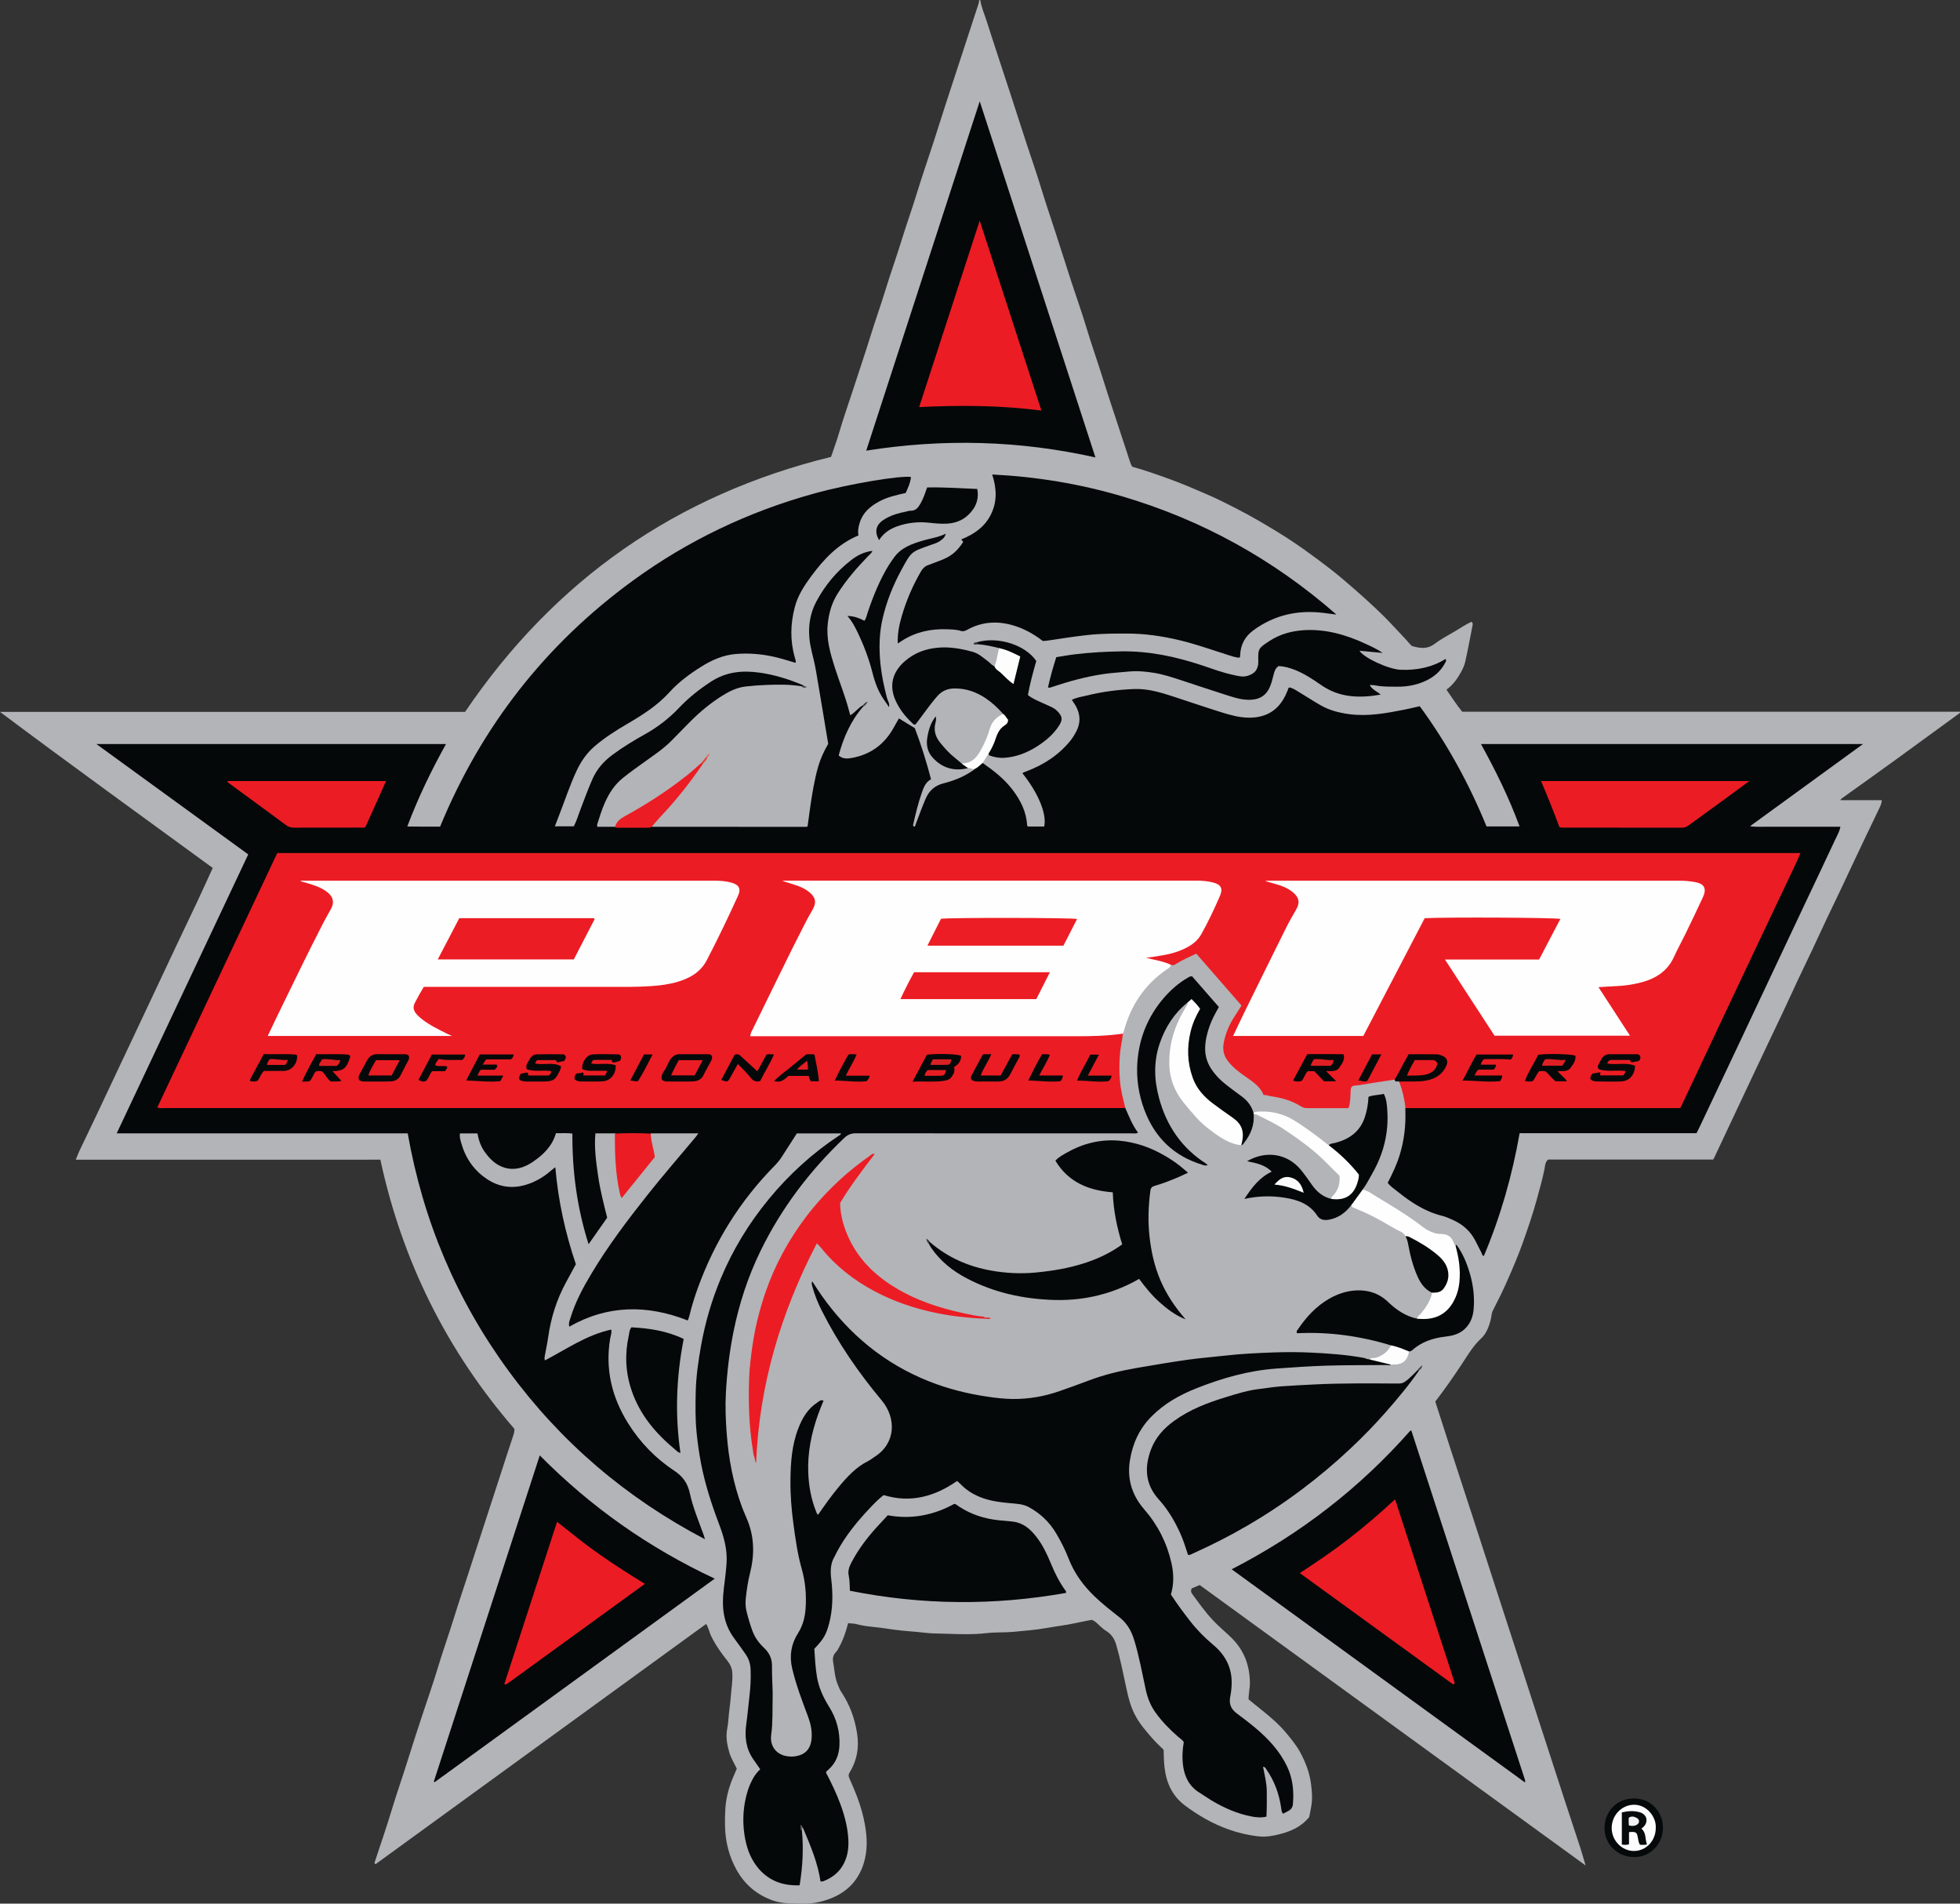 <?xml version="1.0" encoding="UTF-8"?><svg id="Layer_1" xmlns="http://www.w3.org/2000/svg" viewBox="0 0 604.18 586.67"><rect x="0" y="0" width="604.18" height="586.67" fill="#333333" stroke="none"/><defs><style>.cls-1{fill:#d82125;}.cls-2{fill:#ec1d24;}.cls-3{fill:#3e3d3d;}.cls-4{fill:#373736;}.cls-5{fill:#070b0b;}.cls-6{fill:#d37962;}.cls-7{fill:#e31e24;}.cls-8{fill:#050808;}.cls-9{fill:#e01f24;}.cls-10{fill:#ea1c24;}.cls-11{fill:#383737;}.cls-12{fill:#df1f24;}.cls-13{fill:#e81d24;}.cls-14{fill:#e44235;}.cls-15{fill:#424140;}.cls-16{fill:#ec1c24;}.cls-17{fill:#b2b4b7;}.cls-18{fill:#fdfdfd;}.cls-19{fill:#414040;}.cls-20{fill:#fbfbfb;}.cls-21{fill:#e71d24;}.cls-22{fill:#050909;}.cls-23{fill:#616060;}.cls-24{fill:#060909;}.cls-25{fill:#060908;}.cls-26{fill:#050908;}.cls-27{fill:#f3f3f3;}.cls-28{fill:#040808;}.cls-29{fill:#eb1c24;}.cls-30{fill:#fefefe;}.cls-31{fill:#070909;}</style></defs><path class="cls-17" d="M302.18,0c.32,2.24,1.26,4.29,1.94,6.42,2.4,7.56,4.92,15.07,7.38,22.61,1.6,4.89,3.16,9.79,4.76,14.68,1.56,4.77,3.24,9.51,4.69,14.32,1.4,4.64,3.01,9.2,4.48,13.82,1.6,5.02,3.21,10.03,4.84,15.04,1.56,4.77,3.26,9.51,4.7,14.32,1.53,5.11,3.33,10.12,4.91,15.2,1.54,4.97,3.2,9.9,4.82,14.85,1.19,3.62,2.4,7.23,3.57,10.86,.19,.59,.37,1.15,.78,1.73,3.86,1.06,7.67,2.42,11.49,3.8,4,1.45,7.89,3.13,11.79,4.83,3.07,1.34,6.07,2.84,9.04,4.38,4.28,2.2,8.43,4.63,12.53,7.14,5.56,3.41,10.84,7.23,15.99,11.21,2.7,2.09,5.31,4.31,7.88,6.58,4.01,3.53,7.96,7.11,11.59,11.02,1.75,1.88,3.56,3.72,5.24,5.66,.25,.29,.47,.57,.82,.67,2.33,.66,4.54,.98,6.74-.68,1.98-1.49,4.22-2.65,6.36-3.92,1.67-.99,3.27-2.11,5.06-2.91,.56,.38,.37,.93,.29,1.35-.71,3.68-1.4,7.37-2.22,11.02-.25,1.11-.77,2.18-1.32,3.19-1.12,2.04-2.49,3.91-4.45,5.36,1.61,2.27,3.07,4.65,4.86,6.8,.5,0,.93,0,1.35,0,50.32,0,100.64,0,150.97,0,.37,0,.74-.02,1.11-.03v.37c-6.64,4.84-13.27,9.7-19.92,14.52-5.52,4-11.08,7.94-16.62,11.92-.09,.06-.14,.19-.32,.47h12.77c-.06,1.03-.44,1.77-.78,2.5-2.78,5.83-5.61,11.63-8.34,17.48-2.06,4.41-4.11,8.83-6.25,13.21-2.05,4.21-3.98,8.49-5.98,12.73-2.05,4.35-4.18,8.67-6.17,13.04-2.07,4.54-4.22,9.05-6.38,13.55-1.97,4.12-3.91,8.25-5.86,12.38-2.1,4.46-4.2,8.92-6.3,13.38-1.84,3.91-3.68,7.82-5.52,11.73-.1,.22-.23,.43-.4,.75h-50.88c-.99,.85-.92,1.93-1.1,2.83-.67,3.32-1.6,6.58-2.5,9.84-1.21,4.38-2.68,8.67-4.21,12.95-1.41,3.94-3.04,7.8-4.74,11.63-1.38,3.12-2.88,6.18-4.45,9.22-.52,1-.47,2.12-.76,3.17-.57,2.02-1.32,4.03-2.84,5.44-2.43,2.24-4.07,5-5.84,7.7-2.63,4.03-5.4,7.96-8.35,11.81,1.54,4.8,3.07,9.58,4.62,14.35,2.32,7.14,4.67,14.27,6.99,21.4,1.59,4.89,3.17,9.79,4.76,14.68,1.59,4.89,3.17,9.79,4.76,14.68,1.61,4.95,3.22,9.9,4.83,14.85,1.48,4.55,2.95,9.1,4.42,13.65,1.59,4.89,3.18,9.78,4.77,14.68,1.61,4.95,3.21,9.9,4.83,14.85,1.56,4.77,3.16,9.54,4.71,14.31,.56,1.71,1.03,3.45,1.64,5.51-39.83-28.94-79.39-57.68-118.95-86.42-.86,.36-1.69,.72-2.46,1.05-.3,.63-.27,1.11,.1,1.62,2.08,2.86,4.14,5.76,6.57,8.32,1.76,1.86,3.77,3.49,5.61,5.3,3.81,3.75,5.54,8.32,5.66,13.62,.04,1.78-.42,3.51-.41,5.34,1.37,1.11,2.74,2.23,4.12,3.33,2.77,2.21,5.44,4.52,7.71,7.29,1.52,1.85,3.02,3.7,4.14,5.79,1.63,3.05,2.86,6.26,3.29,9.76,.23,1.83,.41,3.65,.24,5.47-.14,1.5-.51,2.98-.81,4.61-2.25,2.84-5.47,4.37-9.02,5.27-2.12,.54-4.31,.94-6.5,.7-3.19-.34-6.31-1.07-9.35-2.15-4.92-1.76-9.4-4.34-13.53-7.45-3.78-2.85-5.64-6.88-6.19-11.61-.2-1.77-.25-3.53-.29-5.49-1.03-1.03-2.22-2.1-3.27-3.29-2.13-2.42-4.26-4.83-5.73-7.78-1.23-2.48-1.89-5.1-2.46-7.77-.97-4.49-1.85-9-3.12-13.42-.52-1.81-1.42-3.31-3.11-4.35-1.08-.66-1.99-1.61-2.94-2.48-.46-.42-.97-.74-1.49-.95-3.26,.57-6.42,1.38-9.66,1.83-3.12,.43-6.21,1.09-9.34,1.37-1.76,.16-3.52,.35-5.28,.51-2.75,.24-5.52,.07-8.24,.39-4.11,.48-8.22,.33-12.31,.19-2.25-.08-4.53-.04-6.76-.32-3.13-.39-6.29-.49-9.42-.95-2.21-.32-4.45-.65-6.68-.87-1.62-.16-3.26-.39-4.83-.82-.87-.24-1.69-.18-2.61-.31-.69,2.62-1.51,5.15-2.82,7.48-.27,.48-.51,.99-.89,1.38-.85,.87-1.12,1.9-.92,3.03,.4,2.26,.48,4.58,1.32,6.76,.37,.97,.76,1.9,1.34,2.78,2.55,3.86,4.05,8.09,4.75,12.67,.66,4.35-.08,8.32-2.38,12.03-.37,.61-.28,1.11,0,1.71,.81,1.83,1.6,3.67,2.32,5.54,1.11,2.89,1.96,5.86,2.49,8.9,.7,3.99,.8,8.01-.46,11.93-1.7,5.28-5.26,8.82-10.44,10.76-2.82,1.05-5.71,1.59-8.75,1.49-2.93-.09-5.85,.04-8.68-.96-4.94-1.73-8.7-4.86-11.24-9.41-2.32-4.16-3.47-8.63-3.59-13.42-.05-1.88-.02-3.75,.11-5.6,.21-3.03,.94-5.97,2.07-8.8,.45-1.13,.95-2.24,1.45-3.4-.76-1.65-1.8-3.25-2.32-5.07-.69-2.4-1.13-4.78-.62-7.35,.29-1.45,.37-3.01,.51-4.53,.16-1.75,.47-3.5,.58-5.23,.16-2.5,.65-4.98,.46-7.49-.1-1.34-.65-2.54-1.52-3.62-1.91-2.37-3.66-4.86-5.01-7.62-.56-1.14-.7-2.44-1.54-3.7-34,24.7-67.96,49.38-101.88,74.02-.51-.29-.29-.55-.2-.84,1.78-5.4,3.64-10.78,5.28-16.23,1.54-5.1,3.34-10.12,4.91-15.21,1.41-4.57,2.92-9.1,4.41-13.65,1.56-4.77,3.26-9.51,4.7-14.32,1.53-5.11,3.33-10.12,4.91-15.21,1.54-4.97,3.21-9.9,4.82-14.85,1.59-4.89,3.17-9.79,4.76-14.68,1.61-4.95,3.23-9.9,4.84-14.85,1.37-4.2,2.71-8.41,4.12-12.6,.18-.55,.22-1.06,.27-1.67-20.85-24.07-34.61-51.75-41.35-83H23.36c.44-1.07,.76-1.97,1.17-2.82,1.67-3.52,3.37-7.03,5.04-10.55,3.28-6.93,6.55-13.87,9.82-20.81,1.82-3.85,3.63-7.71,5.45-11.56,3.22-6.83,6.43-13.66,9.65-20.49,2.05-4.35,4.15-8.68,6.19-13.03,1.63-3.47,3.2-6.96,4.9-10.65-21.84-15.96-43.83-31.81-65.58-48.1H143.36c27.59-40.67,65.04-66.86,112.82-78.59,.85-2.54,1.84-5.2,2.63-7.93,1.22-4.19,2.71-8.29,4.04-12.44,1.83-5.71,3.8-11.37,5.56-17.1,1.4-4.57,3.04-9.07,4.43-13.64,1.63-5.33,3.53-10.56,5.16-15.89,1.4-4.57,3.04-9.07,4.43-13.64,1.63-5.33,3.46-10.58,5.18-15.88,1.44-4.43,2.83-8.88,4.27-13.31,1.7-5.24,3.43-10.47,5.14-15.7,1.54-4.72,3.07-9.44,4.63-14.15,.12-.36,.16-.71,.16-1.07h.37Z"/><path class="cls-22" d="M503.57,572.29c-5.01-.01-9.01-3.98-8.97-9,.03-4.73,3.51-9.02,8.99-9.04,5.91-.02,9.12,4.75,9.03,9.15-.11,5.66-4.74,9.14-9.05,8.89Z"/><path class="cls-28" d="M200.87,254.8c15.8,0,31.6,.02,47.4,.02,.18,0,.35-.04,.66-.07,.28-2.03,.54-4.08,.84-6.13,.62-4.17,1.28-8.33,2.45-12.4,.7-2.43,1.76-4.69,3.08-6.98-1.22-7.33-2.44-14.75-3.71-22.17-.36-2.11-.85-4.19-1.37-6.27-1.31-5.27-1.17-10.51,1.4-15.37,2.64-4.98,6.21-9.28,10.68-12.75,1.89-1.47,3.98-2.61,6.65-2.91-.36,.78-.9,1.15-1.33,1.6-3.46,3.58-6.73,7.31-9.4,11.54-1.81,2.85-2.69,5.95-3.06,9.31-.51,4.72,.77,9.09,2.16,13.46,1.41,4.42,3.19,8.73,4.36,13.23,.12,.47,.25,.94,.41,1.52,1.5-.81,2.43-2.28,3.87-3.06,.18,.15,.19,.31,.04,.48-3.78,4.34-5.99,9.46-7.48,14.97,1.33,1.18,2.83,1,4.25,.73,5.5-1.05,9.66-4.02,12.47-8.87,.61-1.05,1.19-2.11,1.86-3.28,1.62,.99,3.22,1.98,4.9,3.01,1.93,5.08,3.58,10.32,5,15.75-1.72,.89-2.31,2.6-2.89,4.27-1.11,3.18-1.89,6.46-2.63,9.74-.04,.17-.03,.37,.2,.53,.51,.14,.46-.34,.58-.65,1-2.63,1.95-5.28,3.06-7.86,1.1-2.56,2.86-4.11,5.61-4.8,2.97-.75,5.83-1.87,8.42-3.57,.36-.23,.77-.39,.96-.81,.65-.9,1.33-1.77,2.56-1.9,3.44,2.39,6.73,4.94,9.29,8.33,2.45,3.24,4.23,6.74,4.45,10.88,0,.11,.11,.21,.22,.4h5.05c.86-3.79-1.78-10.28-6.72-16.43,.37-.28,.8-.41,1.23-.57,5.38-2.03,10.07-5.07,13.69-9.61,.65-.82,1.18-1.71,1.67-2.64,1.41-2.67,1.31-5.29-.13-7.9-.35-.64-.8-1.22-1.23-1.88,1.42-.74,3.01-.95,4.54-1.32,4.83-1.19,9.74-1.84,14.71-2.02,4.18-.15,8.11,1.04,12.02,2.31,4.94,1.61,9.86,3.3,14.82,4.85,2.8,.87,5.62,1.67,8.62,1.67,5.35-.01,9.13-2.38,11.33-7.27,.15-.34,.27-.69,.45-1.01,.18-.32,.1-.74,.52-1.04,1.13,.16,2.07,.87,3.05,1.45,2.26,1.35,4.46,2.81,6.76,4.11,2.64,1.5,5.53,2.23,8.54,2.65,5.82,.81,11.48-.25,17.13-1.36,1.56-.3,3.1-.69,4.76-1.07,8.43,11.49,15.2,23.86,20.59,37.05h10.18c-3.25-8.86-7.36-17.16-11.89-25.39h117.76c-11.67,8.48-23.13,16.82-34.83,25.33,2.05,.3,3.84,.12,5.62,.15,1.84,.03,3.69,0,5.54,0h11.07c1.83,0,3.67,0,5.63,0-.29,1.57-1.04,2.78-1.62,4.02-3.39,7.27-6.85,14.51-10.27,21.76-6.9,14.62-13.78,29.25-20.68,43.87-3.63,7.7-7.28,15.39-10.92,23.08-.26,.55-.54,1.09-.86,1.72h-54.53c-2.29,13.07-5.89,25.68-11.02,37.83-.57-.08-.54-.61-.73-.97-.63-1.19-1.21-2.4-1.83-3.6-1.54-3.02-3.91-5.16-6.99-6.52-1.06-.47-2.13-.98-3.25-1.25-5.32-1.3-9.75-4.22-13.93-7.6-1-.81-2.1-1.5-2.91-2.58,1.44-2.83,2.82-5.68,3.74-8.75,1.33-4.4,1.85-8.86,1.7-13.43-.01-.3,0-.61,.01-.92,1.02-.81,2.24-.55,3.38-.55,25.84-.01,51.68-.05,77.53,.05,2.69,.01,4.04-.87,5.12-3.32,3.5-7.93,7.33-15.72,11.02-23.57,6.81-14.47,13.67-28.92,20.45-43.4,.73-1.56,1.56-3.07,2.25-4.65,.31-.71,.81-1.39,.67-2.35-.77-.43-1.64-.24-2.47-.24-111.24,0-222.49,0-333.73,0-42.52,0-85.03,0-127.55,0-.74,0-1.48,.03-2.21,0-1.33-.06-2.17,.53-2.73,1.74-5.31,11.5-10.79,22.93-16.17,34.4-4.45,9.46-8.94,18.91-13.38,28.37-1.7,3.62-3.49,7.19-5.1,10.86-.24,.55-.63,1.07-.45,1.77,.76,.55,1.65,.33,2.48,.33,25.29,.01,50.58,.01,75.87,.01,71.62,0,143.24,0,214.86,.01,1.28,0,2.63-.3,3.8,.53,1.16,2.62,2.19,5.3,3.95,7.65-.73,.36-1.42,.2-2.07,.2-28.3,0-56.6,.02-84.9-.02-1.47,0-2.53,.43-3.59,1.43-10.64,10.13-19.4,21.65-25.84,34.88-3.88,7.96-6.6,16.32-8.34,25.01-1.23,6.14-1.96,12.31-2.31,18.57-.24,4.25-.07,8.47,.25,12.67,.58,7.71,1.99,15.29,4.69,22.57,.55,1.49,1.24,2.93,1.82,4.41,2.05,5.28,2.05,10.65,.66,16.07-.64,2.5-.99,5.04-1.28,7.59-.16,1.41-.12,2.81,.24,4.21,.53,2.07,1.1,4.13,1.87,6.13,.77,2,2.01,3.64,3.55,5.09,1.61,1.51,2.44,3.33,2.41,5.56-.02,1.35,.02,2.71,.06,4.06,.04,1.84,.19,3.69,.14,5.51-.1,3.86,.09,7.74-.44,11.57-.52,3.72,1.77,6.23,4.97,6.66,.86,.12,1.67,.14,2.53,0,2.89-.46,4.68-2.17,4.95-5.48,.2-2.37-.3-4.62-1.13-6.84-1.83-4.86-3.68-9.72-4.87-14.8-.9-3.84-.3-7.48,1.79-10.76,1.54-2.43,2.19-5.02,2.37-7.8,.26-4.07-.07-8.07-1.19-12.02-1.29-4.54-1.94-9.21-2.57-13.88-.61-4.51-.98-9.04-.92-13.56,.06-5.38,.43-10.78,2.42-15.9,1.24-3.21,2.93-6.09,5.91-8.01,.52-.34,1.02-.94,1.87-.54-.57,1.43-1.16,2.82-1.67,4.24-2.08,5.82-3.29,11.8-3.04,18,.16,4.12,.89,8.14,2.44,11.99,.14,.35,.21,.71,.6,.92,2.02-2.92,4.07-5.82,6.35-8.56,2.61-3.12,5.32-6.12,9.06-7.97,.71-.35,1.33-.88,2-1.31,6.51-4.09,6.8-11.87,2.2-17.38-7.15-8.55-13.44-17.67-18.47-27.64-1.22-2.41-2.23-4.9-2.93-7.51-.13-.47-.33-.91-.02-1.54,.95,1.44,1.82,2.83,2.76,4.17,8.51,12.11,19.48,21.19,33.29,26.66,5.82,2.31,11.87,3.81,18.07,4.72,2.49,.37,4.98,.65,7.5,.69,5.08,.07,10-.79,14.78-2.49,2.88-1.02,5.77-2.02,8.63-3.12,4.88-1.87,9.93-3.07,15.06-3.96,5.25-.91,10.5-1.79,15.78-2.54,3.82-.54,7.68-.82,11.51-1.26,4.94-.57,9.9-.79,14.86-.97,3.75-.13,7.51-.14,11.25,.04,5.57,.26,11.13,.64,16.63,1.66,.59,.11,1.11,.56,1.76,.38,2.3,.06,4.64-.07,6.55,1.59-.39,.46-.92,.21-1.37,.21-6.27,.07-12.55,0-18.82,.2-5.08,.17-10.16,.51-15.23,.89-8.6,.63-16.74,2.96-24.67,6.11-5.09,2.03-9.85,4.7-13.77,8.66-3.71,3.75-5.79,8.25-6.64,13.44-.95,5.8,.64,10.85,4.4,15.18,4.2,4.83,6.98,10.32,8.39,16.53,.73,3.22,.8,6.43-.16,9.72,1.85,2.83,3.89,5.59,6,8.29,2.09,2.67,4.45,5.05,7.06,7.23,3.73,3.11,5.81,7.08,5.66,12.04-.04,1.28-.16,2.58-.42,3.83-.46,2.16,.12,3.83,1.9,5.16,2.07,1.54,4.12,3.1,6.09,4.77,3.87,3.28,7.26,6.97,9.49,11.61,1.79,3.72,2.18,7.62,1.82,11.66-.08,.93-.52,1.62-1.33,2.07-.53,.29-1.08,.57-1.68,.88-.55-.55-.52-1.23-.62-1.87-.63-4.3-2.09-8.29-4.6-11.87-.2-.28-.31-.7-.97-.7,.47,2.51,1.13,4.96,1.15,7.52,.02,2.58,.03,5.15-.1,7.83-1.54,.37-3.07,.24-4.54-.04-4.51-.85-8.63-2.7-12.54-5.04-1.21-.73-2.35-1.57-3.55-2.3-3.07-1.87-4.57-4.76-5.05-8.17-.34-2.43-.26-4.9,.19-7.41-.36-.67-1.07-1.08-1.66-1.59-2.61-2.26-5.01-4.71-7.04-7.52-1.53-2.12-2.45-4.48-3.01-7.03-1.14-5.19-2.05-10.44-3.64-15.54-.85-2.71-2.19-5-4.46-6.79-2.6-2.05-5.22-4.09-7.63-6.39-3.51-3.35-6.3-7.17-8.07-11.73-1.04-2.69-2.35-5.25-3.82-7.74-2.06-3.48-4.87-6.15-8.39-8.08-1.87-1.03-4-1.06-6.07-1.26-2.69-.25-5.35-.58-7.92-1.46-2.66-.9-5.02-2.26-6.99-4.28-.34-.35-.71-.66-1.17-1.08-6.88,4.78-14.29,6.9-22.65,4.35-1.71,1.32-3.23,2.92-4.74,4.54-3.66,3.91-7.01,8.06-9.57,12.79-.29,.54-.52,1.11-.83,1.64-1.32,2.22-1.3,4.55-1,7.06,.55,4.58,.5,9.2-.71,13.71-.91,3.38-1.76,4.75-4.52,7.64,.18,2.8,.33,5.72,.81,8.62,.57,3.39,1.96,6.38,3.77,9.27,2.26,3.6,3.36,7.6,3.17,11.89-.13,2.96-1.17,5.49-3.42,7.47-.27,.24-.61,.42-.74,.89,1.68,3.19,3.27,6.49,4.53,9.95,1.29,3.53,2.21,7.16,2.38,10.89,.12,2.75-.32,5.5-1.82,7.94-1.37,2.24-3.37,3.69-5.77,4.65-.29,.12-.58,.19-1,.1-.84-5.76-3.13-11.1-5.39-16.45-.12-.12-.22-.25-.41-.33-.04,.35-.12,.69,.06,1.03,.54,5.64,.24,11.24-.7,16.96-5.5,.2-10-1.58-13.32-6.01-2.15-2.87-3.18-6.17-3.7-9.67-.67-4.57-.33-9.04,1.02-13.45,.38-1.24,.9-2.4,1.5-3.55,.6-1.15,1.37-2.17,2.36-3.08-.75-1.07-1.44-2.07-2.13-3.07-2.32-3.32-2.72-7-2.17-10.9,.41-2.91,.66-5.84,1-8.76,.31-2.63,.43-5.26,.34-7.9-.05-1.7-.49-3.28-1.45-4.68-1.18-1.72-2.4-3.41-3.64-5.09-3.38-4.54-3.85-9.68-3.2-15.07,.33-2.74,.71-5.47,.88-8.22,.26-4.12-.86-8.01-2.3-11.81-2.3-6.07-4.31-12.24-5.55-18.62-.63-3.25-1.09-6.51-1.41-9.81-.4-4.05-.35-8.1-.26-12.15,.1-4.91,.81-9.75,1.67-14.59,1.27-7.08,3.28-13.93,6.05-20.56,3.71-8.89,8.67-17.02,14.79-24.46,6.29-7.64,13.53-14.24,21.8-19.69,.2-.13,.43-.25,.48-.59h-13.61c-1.54,2.39-3.1,4.81-4.65,7.23-.63,.99-1.36,1.88-2.19,2.72-10.63,10.78-18.46,23.33-23.63,37.54-1.05,2.87-1.96,5.79-2.67,8.77-.1,.41-.27,.8-.48,1.4-12.44-4.9-24.64-4.86-36.53,1.9-.3-1.16,.16-1.99,.41-2.81,1.47-4.85,3.86-9.26,6.45-13.58,5.08-8.5,11.04-16.38,17.19-24.13,4.77-6.02,9.81-11.82,14.74-17.71,.31-.36,.57-.76,1-1.34h-14.57c-.5,.41-1.11,.46-1.72,.46-2.54,.03-5.09,.03-7.63,0-.61,0-1.21-.11-1.73-.46h-6.09c-.41,4.48,.22,8.81,.84,13.15,.62,4.31,1.71,8.51,2.79,12.84-1.83,2.6-3.68,5.25-5.73,8.17-3.57-11.26-5.06-22.51-4.99-34.09-1.72-.25-3.36-.06-5.07-.13-1.15,4.05-3.97,6.74-7.28,8.94-2.57,1.71-5.41,2.62-8.55,1.7-2.67-.79-4.51-2.65-6.09-4.82-1.24-1.71-1.9-3.67-2.28-5.74h-5.38c-.21,1.07,.15,2.08,.41,3.03,1.29,4.59,3.87,8.32,7.84,10.99,4.3,2.89,8.92,3.16,13.67,1.25,2.29-.92,4.36-2.23,6.21-3.87,.32-.28,.67-.52,1.26-.98,.88,10.34,3.05,20.19,6.33,29.89-1,1.85-2.02,3.72-3.04,5.6-2.87,5.27-4.65,10.9-5.49,16.84-.27,1.94-.7,3.85-1.04,5.78-.07,.41-.18,.84,.04,1.42,6.65-3.47,12.86-7.86,20.42-9.5,.25,1-.18,1.94-.33,2.85-1.54,9.39,.53,18.01,5.52,25.99,3.7,5.92,8.47,10.85,14.28,14.68,2.62,1.73,4.1,3.82,4.77,6.92,.96,4.42,2.74,8.63,4.28,12.89,.12,.33,.2,.67,.38,1.28-24.34-12.75-44.48-29.97-60.56-51.92-16.06-21.91-26.33-46.31-31.06-73.16H35.97c13.57-28.77,27.03-57.31,40.55-85.97-15.54-11.29-31.07-22.58-46.8-34.01h107.76c-4.53,8.17-8.58,16.46-11.93,25.41,1.78,.02,3.4,.04,5.02,.05,1.65,0,3.31,0,5.09,0,12.72-30.85,32.48-56.18,59.43-75.82,16.96-12.36,35.63-21.25,55.86-26.84,11.19-3.09,26.62-5.58,29.86-5.11-.18,1.78-.91,3.36-1.64,4.94-2.86,.64-5.67,1.25-8.23,2.65-2.66,1.46-4.88,3.31-5.86,6.31-.44,1.34-.74,2.71-.45,4.11-6.28,2.62-10.61,7.25-14.46,12.43-2.2,2.96-4.23,6.04-5.17,9.67-1.34,5.13-1.49,10.28-.02,15.42,.12,.41,.23,.82,.33,1.24,.02,.11-.04,.24-.09,.51-2.2-.64-4.37-1.35-6.6-1.85-3.86-.87-7.77-1.19-11.71-.88-3.93,.3-7.45,1.85-10.77,3.93-3.56,2.23-6.93,4.72-9.74,7.82-3.74,4.13-8.31,7.04-13.05,9.8-3.5,2.04-6.91,4.21-10.01,6.86-2.44,2.08-4.2,4.62-5.55,7.48-2.17,4.6-3.73,9.45-5.58,14.18-.38,.96-.75,1.93-1.18,3.04h5.85c.83-1.57,1.34-3.33,1.99-5.04,1.22-3.2,2.39-6.42,3.78-9.56,1.33-3,3.39-5.37,6-7.32,3.25-2.43,6.72-4.52,10.25-6.5,3.9-2.18,7.37-4.87,10.44-8.11,2.93-3.09,6.24-5.71,9.81-8.04,4.65-3.05,9.67-3.53,15-2.78,4.65,.65,9.06,2.05,13.36,3.86,.08,.33,.02,.51-.37,.35-3.65-.63-7.34-.56-11.01-.42-2.08,.08-4.16,.24-6.23,.47-2.68,.29-5.04,1.45-7.29,2.86-3.55,2.23-6.76,4.89-9.72,7.84-2.04,2.03-4.02,4.13-6.06,6.16-2.44,2.44-5.32,4.34-8.1,6.34-2.29,1.65-4.59,3.27-6.79,5.05-2.46,2-4.11,4.51-5.39,7.34-1.01,2.23-1.72,4.57-2.47,6.9-.05,.15,.01,.34,.03,.75h5.5c3.75-.53,7.51-.47,11.26-.08Z"/><path class="cls-16" d="M346.86,341.46c-.68,.01-1.35,.03-2.03,.03-98.02,0-196.04,0-294.05,0-.72,0-1.46,.14-2.3-.18,12.34-26.17,24.67-52.29,36.99-78.42h469.53c-.52,1.2-.98,2.34-1.51,3.45-3.76,7.96-7.54,15.9-11.31,23.86-4.18,8.84-8.36,17.68-12.53,26.52-3.7,7.85-7.39,15.7-11.09,23.56-.18,.38-.37,.76-.54,1.13-.24,.04-.42,.09-.6,.09-28.06,0-56.11,0-84.17,0-.31-2.79-.93-5.5-1.93-8.13,.72-.66,1.62-.48,2.46-.47,2.09,.02,4.17-.04,6.23-.47,2.17-.45,3.83-1.64,4.99-3.49,.93-1.5,.57-2.72-1.09-3.16-2.89-.76-5.85-.37-8.79-.26-.66,.03-1,.66-1.29,1.21-.82,1.51-1.71,2.98-2.48,4.52-.31,.62-.48,1.45-1.44,1.46-2.35,.36-4.69,.73-7.04,1.07-1.75,.25-3.47,.66-5.24,.79-.96,.07-1.25,.48-1.29,1.65-.06,1.71-.09,3.42-.56,5.09-.35,.34-.81,.2-1.22,.2-3.81,.01-7.62,0-11.43,.01-.74,0-1.39-.1-2.07-.54-2.83-1.79-6-2.67-9.29-3.14-.73-.1-1.4-.49-2.23-.34-1.09-2.67-3.34-4.13-5.56-5.67-2.06-1.43-4.05-2.92-5.59-4.99-1.34-1.8-1.54-3.74-1.12-5.75,.6-2.88,1.76-5.57,3.41-8.04,.68-1.01,1.31-2.05,2.02-3.16-4.64-5.33-9.27-10.64-13.93-15.99-2.24,1.02-4.47,2.02-6.53,3.33-.52,.33-.88,.21-1.33,.1-2.75-.1-5.29-.92-7.98-1.89,.92-1.18,1.99-1.07,2.91-1.19,3.56-.47,7.02-1.23,10.2-3,1.65-.92,2.98-2.17,3.91-3.81,1.86-3.26,3.45-6.66,4.99-10.08,1.6-3.56,.93-4.61-2.9-5.11-1.96-.26-3.91-.34-5.89-.34-39.92,0-79.83,0-119.75,0-1.44,0-2.88,.05-3.7-.24,1.73,.04,3.84,.83,5.82,1.98,3.34,1.93,3.99,4.19,2.15,7.53-6.39,11.59-11.76,23.68-17.75,35.47-.27,.53-.64,1.07-.39,1.75,.63,.55,1.39,.38,2.11,.38,34.2,0,68.39,.01,102.59,0,2.27,0,4.53-.4,6.8-.52,.73-.04,1.47-.27,2.11,.29-.2,1.93-.66,3.82-.86,5.76-.31,3.11-.31,6.19,0,9.31,.27,2.68,.97,5.25,1.6,7.84Z"/><path class="cls-30" d="M346.11,318.55c-4.87,.72-9.78,.81-14.7,.8-32.67-.02-65.34-.01-98.01-.01h-2.12c.04-.92,.48-1.59,.81-2.27,5.43-11,10.7-22.07,16.31-32.98,.64-1.25,1.36-2.47,2.06-3.7,1.26-2.2,1.03-3.73-.89-5.36-1.53-1.3-3.37-1.99-5.25-2.57-1.08-.33-2.17-.62-3.23-1.07,.61,0,1.23,0,1.84,0,41.96,0,83.92,0,125.88,0,1.72,0,3.44,.15,5.1,.57,2.51,.64,3.14,1.87,2.12,4.21-1.74,3.99-3.58,7.93-5.72,11.73-.9,1.59-2.2,2.79-3.76,3.71-2.85,1.67-5.99,2.49-9.22,2.97-1.33,.2-2.65,.5-4.04,.54,2.52,.78,5.19,1.02,7.58,2.19,.06,.68-.5,.96-.93,1.25-7.06,4.74-11.45,11.34-13.58,19.51-.04,.17-.17,.32-.25,.48Z"/><path class="cls-28" d="M276.74,198.33c-.12-3.1,.46-5.8,1.23-8.44,1.41-4.83,3.38-9.44,5.93-13.8,.56-.95,1.25-1.62,2.29-1.97,1.1-.38,2.17-.83,3.26-1.23,3.56-1.29,5.38-2.71,7.47-5.87-.18-.24-.37-.48-.6-.78,3.94-1.6,7.27-3.85,9.19-7.8,1.9-3.93,1.73-7.93,.34-12.21,13.68,.68,26.91,2.87,39.86,6.67,24.65,7.25,46.65,19.35,66.25,36.5-1.56-.2-2.8-.37-4.05-.52-7.87-.96-15.09,.63-21.56,5.38-2.63,1.93-3.94,4.45-4.06,7.66,0,.18-.03,.36-.06,.54,0,.05-.07,.1-.16,.23-1.37-.05-2.67-.58-3.99-.99-4.72-1.49-9.39-3.16-14.21-4.33-5.44-1.32-10.93-2.13-16.55-2.12-4.06,0-8.11,.01-12.14,.46-3.83,.43-7.65,1.01-11.46,1.59-.73,.11-1.45,.23-2.27,.25-2.83-2.21-5.98-3.94-9.5-4.92-4.81-1.34-9.47-.96-13.86,1.49-.65,.36-1.26,.53-1.91,.32-1.43-.45-2.93-.46-4.37-.51-4.93-.17-9.62,.84-13.83,3.58-.35,.23-.71,.46-1.25,.81Z"/><path class="cls-28" d="M302,31.2c11.95,36.77,23.77,73.15,35.67,109.77-23.45-5.25-46.86-5.86-70.65-2.09,11.67-35.91,23.26-71.58,34.99-107.67Z"/><path class="cls-28" d="M379.68,483.62c21.27-10.92,39.53-25.11,55.1-42.76,.18,.24-.05-.05,.19,.03,.05,.02,.11,.07,.13,.13,11.68,35.86,23.35,71.73,35.01,107.6,.05,.16,0,.35,0,.72-30.14-21.9-60.14-43.7-90.44-65.71Z"/><path class="cls-28" d="M166.39,448.53c15.74,15.91,33.6,28.47,53.93,37.98-28.88,20.98-57.6,41.85-86.32,62.71l-.28-.15c10.87-33.47,21.75-66.93,32.67-100.55Z"/><path class="cls-28" d="M437.44,422.35c-3.11,4.5-6.62,8.69-10.23,12.8-3.41,3.88-7.01,7.58-10.77,11.12-9.74,9.17-20.36,17.16-31.92,23.89-5.4,3.15-10.97,5.98-16.67,8.54-.49,.22-.96,.58-1.63,.5-.74-2.28-1.46-4.62-2.48-6.84-1.7-3.7-3.74-7.17-6.49-10.2-4.18-4.6-4.57-9.8-2.46-15.42,1.41-3.76,3.98-6.58,7.18-8.88,4.88-3.53,10.43-5.62,16.13-7.35,3.15-.96,6.31-1.97,9.6-2.38,2.49-.31,4.97-.72,7.47-.9,3.3-.24,6.61-.39,9.92-.56,8.72-.45,17.44-.32,26.17-.29,1.26,0,2.07-.68,2.89-1.39,.97-.84,1.85-1.78,2.77-2.68,.19-.14,.36-.13,.53,.03Z"/><path class="cls-28" d="M328.59,490.91c-22.19,3.94-44.38,3.79-66.6-.67-.05-1.7-.07-3.24-.38-4.74-.29-1.4,.17-2.65,.8-3.87,2.31-4.45,5.36-8.35,8.78-11.99,.8-.85,1.58-1.7,2.47-2.66,7.23,1.34,14.07,.02,20.52-3.52,.58,.1,.96,.51,1.42,.81,3.75,2.49,7.92,3.8,12.37,4.26,1.52,.16,3.06,.23,4.57,.45,3.06,.46,5.18,2.38,6.98,4.71,1.93,2.49,3.26,5.32,4.45,8.21,1.19,2.9,2.58,5.69,4.43,8.23,.14,.19,.32,.38,.2,.77Z"/><path class="cls-28" d="M286.69,382.83c5.48,4.73,11.88,7.52,18.94,8.76,4.47,.79,8.98,1.02,13.55,.59,5.33-.5,10.56-1.37,15.64-3.08,3.91-1.31,7.6-3.06,11.11-5.6-1.62-5.19-2.72-10.5-2.91-16.05-7.44-.56-13.68-3.08-17.69-9.75,1.08-1.19,2.4-1.83,3.66-2.55,4.99-2.82,10.36-4.11,16.07-3.6,5.01,.44,9.66,2.1,14.01,4.63,1.59,.93,3.13,1.94,4.58,3.08,.81,.63,1.58,1.32,2.55,2.14-1.16,.54-2.13,1.03-3.13,1.45-2.31,.97-4.65,1.9-7.06,2.58-.83,.23-1.28,.6-1.39,1.45-.64,4.71-.8,9.47-.28,14.16,1.1,9.92,4.16,17.59,11.14,25.57-3.35-1.34-5.8-3.29-8.15-5.39-2.34-2.09-4.29-4.54-6.19-7.09-3.41,1.96-6.9,3.45-10.55,4.52-5.16,1.52-10.44,2.14-15.81,1.97-9.37-.3-18.34-2.25-26.7-6.62-4.41-2.31-8.24-5.34-11.07-9.5-.27-.4-.49-.84-.74-1.27-.12-.39,.05-.5,.41-.41Z"/><path class="cls-28" d="M426.18,201.22c-2.66-.25-4.87-.46-7.11-.67,1.34,2.2,9,5.73,12.72,5.87,4.92,.18,9.58-.72,13.81-3.34,.32,.46,.09,.77-.07,1.1-1.44,2.81-3.74,4.67-6.59,5.88-2.57,1.09-5.27,1.58-8.06,1.56-2.33-.02-4.67,.07-6.98-.4-.47-.1-.97-.07-1.68-.12,.77,1.51,2.27,1.93,3.38,2.97-6.54,1.13-12.69,.97-18.29-2.91-2.62-1.82-5.28-3.59-8.28-4.76-1.6-.62-3.24-1.07-4.88-1.13-1.02,.65-1.27,1.61-1.52,2.55-.4,1.48-.71,2.97-1.41,4.36-1.1,2.18-2.87,3.25-5.26,3.45-2.7,.23-5.22-.57-7.73-1.37-4.84-1.53-9.65-3.16-14.48-4.74-2.62-.85-5.25-1.71-7.96-2.15-2.59-.42-5.19-.67-7.85-.41-2.62,.26-5.25,.39-7.86,.78-5.35,.8-10.53,2.22-15.64,3.93-.41,.14-.78,.35-1.4,.21,.69-3.13,1.56-6.21,2.56-9.35,1.94-.3,3.86-.66,5.8-.89,4.82-.57,9.65-.84,14.51-.9,8.51-.1,16.66,1.66,24.67,4.33,3.13,1.04,6.23,2.22,9.47,2.91,1.48,.31,2.95,.78,4.52,.3,2.23-.68,3.27-1.94,3.31-4.25,0-.06,0-.12,0-.18-.09-4,.01-4.07,3.52-6.36,3.2-2.08,6.8-3.05,10.58-3.28,6.79-.41,13.09,1.46,19.16,4.29,1.59,.74,3.21,1.46,5.05,2.7Z"/><path class="cls-28" d="M301.1,197.94c6.48-1.9,14.92,.76,18.34,5.76-.98,3.46-1.95,6.92-2.58,10.5,1.4,1.14,3.01,1.75,4.55,2.47,1,.47,2.02,.88,3,1.37,.49,.24,.96,.57,1.35,.95,1.84,1.8,1.85,2.83,.67,4.68-1.72,2.68-4.12,4.67-6.78,6.37-3.09,1.97-6.45,3.28-10.12,3.51-1.5,.09-3.05-.18-4.49-.72-.27-.1-.25-.4-.31-.63-.25-.66,.14-1.19,.41-1.72,.69-1.37,1.38-2.73,1.81-4.21,.49-1.69,2.05-2.54,2.98-3.73,.24-1.08-.74-1.65-.73-2.53-1.62-1.86-3.41-3.52-5.47-4.89-2.88-1.91-6.01-2.98-9.5-2.95-2.09,.02-3.82,.72-5.22,2.29-2.21,2.48-4.07,5.23-6.08,7.86-.26,.34-.52,.68-.74,.96-.62,.12-.85-.31-1.14-.59-2.03-1.91-3.72-4.07-4.9-6.61-2.22-4.76-1.04-9.01,2.82-12.35,2.88-2.49,6.22-3.75,10.02-4.11,3.73-.35,7.32,.28,10.86,1.27,1.93,.54,3.38,1.95,4.95,3.12,.58,.44,1,1.1,1.76,1.3,2.12,1.06,3.39,3.14,5.55,4.73,.64-2.35,1.25-4.49,1.62-6.69,.14-.82-.61-1.09-1.17-1.47-1.38-.93-3.17-.98-4.44-2.12-2.2-.52-4.39-1.05-6.65-1.21-.21-.16-.57-.24-.35-.64Z"/><path class="cls-16" d="M303.66,406.37c-2.45,0-4.87-.29-7.3-.53-2.62-.26-5.2-.68-7.77-1.21-6.68-1.36-13.07-3.54-19.09-6.74-6.29-3.35-11.82-7.66-16.32-13.23-.38-.47-.82-.9-1.38-1.5-11.09,21.33-17.79,43.72-18.73,67.78-.35-.7-.37-1.43-.61-2.1-.24-.68-.29-1.43-.41-2.15-1.18-7.23-1.37-14.52-1.13-21.82,.11-3.36,.54-6.69,1.01-10.02,.82-5.76,2.23-11.36,4.13-16.84,2.89-8.33,7.09-15.96,12.4-22.99,3.16-4.18,6.72-7.99,10.56-11.53,2.92-2.7,6.07-5.16,9.33-7.45,.31-.22,.61-.66,1.26-.37-3.7,4.86-7.4,9.68-10.64,15.07,.03,3.48,.96,6.94,2.42,10.25,3.08,7,8.28,12.05,14.74,15.94,6.35,3.82,13.27,6.12,20.46,7.69,2.2,.48,4.4,.98,6.66,1.18,.15,.01,.28,.2,.42,.3,.12,.07,.16,.13,.12,.2-.04,.06-.09,.09-.13,.09Z"/><path class="cls-28" d="M386.45,343.3c.27,3.34-.86,6.23-2.89,8.82-.25,.32-.42,.76-.91,.82-.48-.63-.16-1.31-.1-1.96,.23-2.62-.69-4.63-2.86-6.16-2.85-2.01-5.77-3.93-8.34-6.34-3.33-3.12-4.79-7.02-5.39-11.39-.7-5.15,.3-9.99,2.62-14.6,.48-.95,.6-1.82-.12-2.74-.66-.85-1.44-1.07-2.42-.75-4.1,3.27-6.79,7.51-8.5,12.41-1.96,5.62-1.8,11.31-.26,16.99,2.3,8.5,6.93,15.34,14.4,20.15,.2,.13,.37,.29,.6,.48-.63,.33-1.11,.09-1.62-.06-8.77-2.65-14.67-8.35-17.88-16.87-1.82-4.83-2.56-9.85-2.16-14.98,.57-7.28,3.21-13.77,7.96-19.37,2.2-2.6,4.72-4.81,7.68-6.51,.32-.18,.62-.41,1.21-.35,2.68,3.07,5.46,6.25,8.26,9.46-1.08,1.87-2.08,3.7-2.79,5.65-.82,2.26-1.4,4.54-1.45,6.97-.04,2.42,.63,4.58,1.97,6.58,1.42,2.12,3.25,3.82,5.27,5.34,1.27,.96,2.54,1.93,3.84,2.86,1.86,1.33,3.21,3.01,3.84,5.23,.1,.06,.14,.12,.12,.2-.02,.08-.04,.12-.07,.12Z"/><path class="cls-28" d="M448.68,383.96c.07-.09,.14-.19,.27-.36,1.96,2.64,3.17,5.61,4.09,8.69,1.07,3.6,1.54,7.3,1.23,11.06-.2,2.45-.99,4.63-2.89,6.34-1.7,1.52-3.79,2-5.9,2.24-3.81,.44-7.27,1.6-10.17,4.18-.31,.27-.61,.37-.99,.38-2.02-.07-3.86-.68-5.5-1.86-9.46-2.88-19.11-4.24-28.96-3.75-.4-.57,.03-.91,.23-1.2,2.57-3.8,5.62-7.13,9.66-9.45,2.54-1.45,5.27-2.37,8.17-2.54,3.77-.23,7.16,.87,9.93,3.52,2.61,2.51,5.5,4.47,9.11,5.21,.45-.38,1-.46,1.56-.45,7.54,.09,10.48-5.74,10.81-11.48,.17-2.94,.13-5.89-.73-8.77-.17-.58-.34-1.2,.1-1.76Z"/><path class="cls-28" d="M409.58,352.95c.51-.6,1.28-.55,1.95-.72,4.35-1.12,7.68-3.43,9.17-7.88,.69-2.04,1.03-4.14,1.15-6.33,1.49-.62,3.11-.48,4.7-.92,.86,1.6,.96,3.32,1.08,4.98,.5,6.98-1.13,13.48-4.6,19.54-.97,1.69-1.82,3.45-3.01,5-.62,1.95-1.7,3.58-3.44,4.72-1.77,2.38-3.99,4.03-6.99,4.56-1.49,.27-2.75-.04-3.55-1.26-2.41-3.66-6.08-4.91-10.13-5.54-4.02-.62-8.01-.55-12.33,.39,2.32-3.51,4.62-6.6,8.42-8.4-2.11-2.18-4.81-2.64-7.58-3.22,5.7-3.36,12.39-2.47,16.63,2.72,1.2,1.47,2.29,3.03,3.38,4.59,1.49,2.12,3.36,3.69,5.94,4.3,.64-.5,1.4-.36,2.12-.4,3.14-.18,5.84-3.11,5.8-6.26-.01-.94-.51-1.62-1.13-2.23-2.15-2.08-4.1-4.38-6.48-6.22-.48-.37-.96-.77-1.09-1.42Z"/><path class="cls-28" d="M194.65,409.06c5.53,.29,10.92,1.1,16.1,3.58-2.28,11.67-2.73,23.34-1,35.11-.77-.11-1.17-.63-1.62-1.01-6.01-4.96-10.9-10.73-13.45-18.26-1.87-5.53-2.12-11.13-.87-16.81,.18-.82,.14-1.73,.84-2.62Z"/><path class="cls-30" d="M366.05,309c.4-.36,.8-.72,1.25-1.12,.93,.93,1.86,1.88,2.64,3.03-1.3,2.21-2.31,4.49-2.91,6.94-1.19,4.82-1.05,9.58,.62,14.28,1.19,3.36,3.49,5.88,6.28,7.98,1.96,1.47,3.96,2.89,5.98,4.29,2.61,1.8,3.92,4.02,2.8,8.18-.03,.12-.03,.24-.04,.37-3.07-.31-5.64-1.82-8.06-3.54-2.24-1.59-4.39-3.32-6.2-5.42-2.26-2.62-4.67-5.15-6.17-8.33-1.07-2.27-1.66-4.63-1.77-7.18-.28-6.62,1.67-12.57,5.08-18.13,.24-.39,.62-.79,.51-1.34Z"/><path class="cls-30" d="M416.59,371.35c1.15-1.57,2.29-3.15,3.44-4.72,1.73,.31,3.06,1.43,4.5,2.29,4.06,2.41,8.1,4.88,11.96,7.62,1.43,1.01,2.72,2.25,4.36,2.95,1,.43,2,.8,3.14,.79,2.43-.01,3.6,.91,4.36,3.29,.05,.15,.21,.27,.33,.4,1.03,3.61,1.56,7.27,1.2,11.03-.21,2.22-.81,4.31-1.9,6.24-1.98,3.5-5.03,5.2-9.02,5.26-.67,.01-1.34-.05-2.02-.08-.14-.77,.55-1.02,.93-1.45,1.51-1.75,2.75-3.65,3.44-5.87,.07-.23,.04-.48,.06-.72,.19-.27,.47-.36,.78-.44,2.93-.78,4.45-3.38,3.67-6.3-.53-1.97-1.71-3.48-3.27-4.76-2.87-2.34-6.07-4.13-9.31-5.87-.53-1.27-1.85-1.56-2.85-2.12-3.01-1.68-5.94-3.52-9.09-4.94-1.38-.62-2.75-1.25-4.15-1.8-.45-.17-.53-.43-.55-.81Z"/><path class="cls-28" d="M274.07,217.95c-.61-.9-1.05-1.55-1.51-2.2-1.8-2.54-2.84-5.37-3.6-8.38-1.13-4.46-2.78-8.75-4.79-12.89-.78-1.6-1.65-3.15-2.93-4.65,1.97,.02,3.58,.64,5.22,1.48,.57-.75,.71-1.67,.99-2.5,1.71-5.06,3.69-10,6.48-14.57,.48-.78,1.04-1.52,1.56-2.28,2.26-3.26,5.75-4.42,9.31-5.45,2.16-.62,4.41-.89,6.74-2.03-.33,1.31-1.17,1.81-1.92,2.33-.81,.56-1.78,.79-2.7,1.13-6.03,2.19-5.86,1.76-9.17,7.9-2.48,4.6-4.41,9.41-5.62,14.51-1.12,4.71-1.21,9.44-.73,14.24,.36,3.55,1.11,7,1.99,10.44,.22,.87,.88,1.63,.67,2.91Z"/><path class="cls-28" d="M270.98,166.46c-1.48-2.56-1-4.69,1.37-6.24,2.13-1.4,4.54-2.08,7.02-2.57,.42-.08,.84-.27,1.25-.25,1.62,.08,2.4-.96,3.11-2.17,.89-1.54,1.44-3.22,2.07-5,5.13-.13,10.24,.26,15.45,.46,.44,2.25,.01,4.34-1.2,6.15-1.89,2.8-4.64,4.33-8.02,4.53-1.89,.11-3.79-.07-5.68-.28-3.32-.36-6.62-.01-9.77,1.11-2.27,.81-4.26,2.09-5.58,4.25Z"/><path class="cls-30" d="M409.58,352.95c3.49,2.63,6.61,5.63,9.3,9.03-.03,.45-.01,.83-.09,1.18-.94,4.43-3.32,7.03-8.41,6.33-.04-.33,.08-.58,.32-.81,1.74-1.68,2.44-3.73,2.21-6.32-2.39-2.31-4.73-4.87-7.39-7.15-3.15-2.7-6.53-5.06-9.98-7.33-2.6-1.71-5.43-3-8.19-4.4-.26-.13-.59-.12-.89-.17-.08-.09-.1-.2-.06-.32,.28-.13,.54-.34,.83-.36,4.12-.35,7.97,.39,11.56,2.58,3.8,2.32,7.32,5,10.8,7.75Z"/><path class="cls-16" d="M189.53,349.36c3.69-.19,7.39-.19,11.08,0,.04,2.45,.92,4.77,1.24,7.22-3.38,4.19-6.75,8.36-10.19,12.63-.42-.54-.51-1.09-.64-1.66-1.32-6-1.51-12.08-1.49-18.19Z"/><path class="cls-16" d="M200.87,254.8c-.36,.28-.78,.29-1.22,.29-3.13,0-6.25,0-9.38,0-.25,0-.49,0-.67-.21,.39-1.68,1.59-2.56,3.02-3.35,6.7-3.66,13.1-7.8,19.09-12.54,1.53-1.21,2.96-2.55,4.43-3.82,.36-.09,.53,0,.4,.4-3.82,5.59-8,10.89-12.65,15.82-1.04,1.1-2.02,2.27-3.02,3.41Z"/><path class="cls-28" d="M433.24,381.01c.44-.09,.82,0,1.23,.21,3.07,1.56,6.02,3.31,8.65,5.54,1.51,1.28,2.76,2.77,3.2,4.81,.45,2.08-.1,3.85-1.3,5.53-.93,1.29-2.28,1.27-3.64,1.28-2.18-1.03-3.47-2.87-4.41-4.98-1.46-3.25-2.31-6.69-2.94-10.18-.15-.8-.4-1.52-.78-2.21Z"/><path class="cls-25" d="M429.89,332.69c1.39-2.07,2.35-4.4,3.64-6.53,.22-.36,.39-.75,.65-1.26,2.89,0,5.82-.03,8.74,.02,.59,0,1.2,.24,1.75,.48,1.34,.57,1.78,1.63,1.21,2.97-1.16,2.71-3.35,4.08-6.15,4.62-2.48,.48-4.99,.26-7.49,.31-.31,0-.61,.03-.92,.05-.46-.24-1.31,.33-1.42-.66Z"/><path class="cls-22" d="M298.4,236.72c-4.29,1.06-8-.01-10.94-3.28-1.53-1.7-2.01-3.84-1.61-6.16,.48-2.78,1.1-4.5,2.57-6.51,.26,.8,.07,1.48-.09,2.14-.54,2.2,.02,4.12,1.39,5.85,1.42,1.78,2.93,3.46,4.73,4.87,.76,.6,1.48,1.24,2.22,1.86,.85,.02,1.5,.32,1.73,1.22Z"/><path class="cls-18" d="M298.4,236.72c-.58-.41-1.16-.81-1.73-1.22,.07-.09,.14-.26,.21-.27,2.75-.07,4.21-1.84,5.43-4,1.16-2.07,2.11-4.26,2.76-6.51,.67-2.35,2.07-3.76,4.16-4.7,.74,.49,1.04,1.32,1.53,1.8-.03,.88-.39,1.32-.95,1.66-1.5,.9-2.28,2.32-2.81,3.93-.55,1.69-1.28,3.29-2.25,4.79-.61,.97-1.22,1.94-1.83,2.91-.83,.67-1.54,1.5-2.56,1.9-.69,.14-1.26-.46-1.95-.3Z"/><path class="cls-18" d="M308.1,199.78c2.24,.44,4.24,1.45,6.4,2.55-.7,2.84-1.38,5.61-2.09,8.5-1.49-1.01-2.63-2.27-3.86-3.43-.7-.66-1.68-1.06-2.01-2.08,.63-1.39,.85-2.88,1.14-4.36,.08-.43,.2-.82,.41-1.19Z"/><path class="cls-18" d="M428.82,414.63c1.92,.35,3.71,1.13,5.5,1.86-.31,2.53-1.86,3.99-4.31,4.03-.43,0-.85,.02-1.28,.03-2.18-.53-4.37-1.06-6.55-1.59,.53-.65,1.34-.34,2-.54,2.09-.66,3.63-1.85,4.63-3.79Z"/><path class="cls-14" d="M216.54,235.56c-.04-.22-.17-.36-.4-.4,.51-.61,1.01-1.21,1.52-1.82,.13-.16,.26-.16,.41-.02-.24,.93-.97,1.52-1.53,2.24Z"/><path class="cls-3" d="M266.03,217.86c-.01-.16-.02-.32-.04-.48,.27-.5,.69-.83,1.51-1.17-.42,.86-.93,1.26-1.47,1.65Z"/><path class="cls-15" d="M437.44,422.35c-.18-.01-.35-.02-.53-.03,.31-.58,.84-.95,1.51-1.6-.09,.93-.53,1.28-.98,1.63Z"/><path class="cls-11" d="M301.1,197.94c.12,.21,.23,.42,.35,.64-.47,.04-.94,.17-1.4-.09,.23-.44,.57-.63,1.05-.54Z"/><path class="cls-4" d="M286.69,382.83c-.23,.04-.35,.19-.41,.41-.43-.33-.63-.77-.71-1.51,.56,.33,.89,.65,1.12,1.1Z"/><path class="cls-23" d="M247.11,564.15c-.59-.51-.18-1.14-.38-1.83,.56,.34,.67,.72,.73,1.14-.36,.11-.23,.47-.35,.69Z"/><path class="cls-19" d="M247.14,211.57c.17-.07,.36-.12,.37-.35,.36,.15,.73,.3,1.24,.52-.71,.23-1.2,.32-1.61-.17Z"/><path class="cls-6" d="M218.07,233.32c-.14,0-.27,.01-.41,.02,.13-.49,.53-.74,.95-1.09,.22,.61-.12,.86-.54,1.07Z"/><path class="cls-16" d="M303.66,406.37c0-.1,0-.19,0-.29,.59,0,1.19-.11,1.8,.21-.63,.29-1.22,.2-1.8,.08Z"/><path class="cls-18" d="M510.4,563.33c0,3.94-2.95,7.08-6.67,7.11-3.78,.03-6.95-3.24-6.92-7.13,.03-3.88,3.06-7.02,6.75-7.12,3.97-.11,7.04,3.66,6.84,7.14Z"/><path class="cls-16" d="M539.26,240.7c-2.45,1.8-4.69,3.46-6.95,5.11-3.91,2.85-7.84,5.68-11.75,8.54-.61,.45-1.23,.73-2.02,.73-12.37-.02-24.73-.01-37.1-.02-.18,0-.36-.06-.72-.12-1.75-4.7-3.62-9.44-5.69-14.23h64.23Z"/><path class="cls-16" d="M119,240.72c-2.18,4.87-4.28,9.54-6.37,14.2-.56,.26-1.12,.13-1.66,.13-6.76,.01-13.51,0-20.27,.02-.97,0-1.76-.22-2.55-.8-5.81-4.3-11.64-8.56-17.46-12.83-.25-.18-.53-.3-.62-.73h48.93Z"/><path class="cls-30" d="M445.43,295.71h29.01c2.18-4.17,4.36-8.32,6.55-12.51-1.71-.42-34.35-.58-41.82-.23-6.26,12.01-12.58,24.12-18.92,36.29h-40.14c1.29-2.71,2.53-5.36,3.82-7.98,4.14-8.42,8.28-16.83,12.46-25.23,.95-1.92,2.02-3.79,3.1-5.64,1.39-2.38,.9-3.97-1.16-5.6-1.81-1.44-4.02-2.08-6.21-2.67-.65-.17-1.27-.38-2.21-.73,1.06,0,1.81,0,2.56,0,41.71,0,83.43,0,125.14,0,1.66,0,3.32,.15,4.94,.44,2.84,.51,3.6,2.02,2.39,4.64-1.8,3.9-3.67,7.76-5.54,11.62-1.1,2.26-2.34,4.45-3.37,6.74-1.95,4.35-5.49,6.64-9.87,7.84-2.6,.71-5.28,1.11-7.99,1.22-1.76,.07-3.52,.21-5.43,.32,3.26,5.02,6.43,9.9,9.72,14.96h-41.75c-4.97-7.63-10.05-15.43-15.28-23.46Z"/><path class="cls-30" d="M130.63,304.15c-1.04,1.73-1.95,3.33-2.78,4.97-.58,1.14-.42,2.13,.29,3.09,.59,.79,1.34,1.42,2.13,2.03,2.31,1.77,4.91,3.02,7.49,4.31,.37,.19,.76,.35,1.54,.71h-56.77c.96-2.02,1.87-3.98,2.82-5.92,4.69-9.58,9.3-19.2,14.18-28.68,.79-1.53,1.65-3.01,2.48-4.51,1.08-1.94,.77-3.63-.94-5.06-1.89-1.58-4.18-2.26-6.47-2.96-.64-.19-1.28-.35-2.05-.56,.65-.29,1.21-.16,1.75-.16,41.95,0,83.89,0,125.84,0,1.84,0,3.68,.12,5.46,.64,2.26,.67,2.87,1.89,1.88,4.05-3.05,6.69-6.22,13.33-9.63,19.85-1.98,3.78-5.38,5.6-9.25,6.71-2.54,.73-5.16,1.05-7.8,1.23-4.54,.32-9.08,.25-13.62,.25-18.14,0-36.29,0-54.43,0h-2.11Z"/><path class="cls-31" d="M502.91,327.45c-.15-.25-.28-.45-.49-.79-1.8,0-3.7,.02-5.59-.01-.75-.01-1.11,.39-1.41,1.11,2.86,.51,5.84-.44,8.58,.68-.01,2.78-1.72,4.74-4.28,4.84-2.46,.1-4.92,.05-7.38,0-.77-.01-1.59-.11-2.13-.78,.04-.64,.23-1.14,.68-1.64,.75-.13,1.56-.26,2.45-.41-.04,.41-.07,.65-.1,.96h7.12c.41-.33,.59-.78,.75-1.34-2.74-.37-5.53,.31-8.2-.51-.36-.39-.54-.79-.25-1.31,.39-.69,.7-1.43,1.14-2.09,.54-.8,1.34-1.28,2.33-1.28,2.83-.02,5.66,0,8.49,0,.32,0,.59,.16,.85,.38,.34,.59,.22,1.15-.27,1.71-.72,.14-1.49,.3-2.27,.45Z"/><path class="cls-8" d="M408.78,330.11c1.07,1.07,2.01,2.01,3.12,3.12h-3.79c-.96-1.01-1.97-2.07-2.95-3.1h-2c-.96,.77-1.03,2.18-2.05,3.05-.76,.14-1.58,.27-2.51-.18,1.47-2.74,2.91-5.41,4.38-8.14,3.77,.03,7.49-.05,11.19,.05,.51,1.9-.6,2.96-1.31,4.09-.9,1.41-2.48,1.02-4.09,1.1Z"/><path class="cls-8" d="M296.28,325.37c-.01,1.67-.85,2.69-2.24,3.51,.44,1.08,0,2.01-.66,2.94-.59,.85-1.39,1.1-2.32,1.25-3.15,.5-6.29,.08-9.76,.29,1.61-3.01,3.03-5.69,4.44-8.33,3.5-.39,9.21-.23,10.54,.35Z"/><path class="cls-31" d="M160.13,332.8c-.27-.77,.05-1.3,.43-1.92,.63-.12,1.32-.25,1.88-.35,.55,.25,.32,.6,.38,.92h6.29c.46-.26,.77-.67,.86-1.35-2.48-.41-5.04,.29-7.55-.56-.58-1.17,.28-2.02,.77-2.96,.49-.94,1.23-1.63,2.27-1.66,2.7-.07,5.41-.02,8.12,0,.32,0,.56,.22,.75,.51,.29,.59-.13,1.02-.39,1.52-.6,.27-1.32,.16-1.73,.44-.68,.04-.68-.46-.86-.69h-5.71c-.4,.26-.52,.61-.67,1.03,2.61,.63,5.46-.56,8.02,.9-.17,.58-.24,1.01-.43,1.38-1.09,2.15-1.42,3.29-4.88,3.3-1.72,0-3.45-.02-5.17,0-.81,.01-1.58-.1-2.37-.51Z"/><path class="cls-31" d="M177.21,332.75c-.3-.88,.09-1.31,.37-1.83,.66-.31,1.45-.02,1.98-.46,.53,.28,.27,.6,.26,.96h6.8s.01-.34,.18-.58c.14-.2,.26-.41,.38-.59-.12-.22-.28-.26-.46-.26-1.54,0-3.07-.02-4.61,0-.93,.01-1.81-.14-2.63-.54-.26-2.01,1.4-4.43,3.28-4.52,2.64-.13,5.29-.03,7.93,0,.21,0,.42,.22,.57,.3,.34,.63,.19,1.13-.13,1.7-.79,.18-1.55,.61-2.39,.46-.16-.25,.12-.53-.32-.74-1.52,0-3.18-.01-4.83,0-.87,.01-.87,.04-1.36,1.11,2.53,.44,5.15-.36,7.59,.56,.08,2.7-1.63,4.8-4.14,4.94-2.27,.12-4.55,.02-6.82,.03-.65,0-1.16-.29-1.64-.56Z"/><path class="cls-8" d="M472.5,333.16c-.81,.21-1.52,.19-2.44,0,1.05-2.94,2.84-5.41,4.09-8.09,2.72-.43,10.19-.26,11.47,.27,.24,1.5-.71,2.63-1.47,3.73-.92,1.33-2.5,.96-3.99,1.03,.85,1.21,2.1,1.88,2.87,3.14h-3.48c-1.15-.81-1.96-2.1-3.14-3.05-.62-.19-1.28-.11-1.91-.07-.88,.86-1.16,2.06-2,3.03Z"/><path class="cls-24" d="M204.02,332.76c-.39-1.37,.51-2.37,1.11-3.36,.84-1.39,1.2-3.13,2.71-4.07,.47-.29,.99-.45,1.57-.45,2.95,.01,5.89,.01,8.84,0,.45,0,.85,.09,1.12,.46,.37,.73-.04,1.33-.34,1.91-.7,1.36-1.5,2.66-2.15,4.04-.67,1.42-1.88,1.93-3.25,1.98-2.7,.09-5.4,.02-8.1,.03-.57,0-1.07-.18-1.51-.55Z"/><path class="cls-24" d="M125.99,325.33c.2,.57,.11,1.02-.13,1.48-.8,1.51-1.61,3.02-2.36,4.55-.65,1.31-1.8,1.87-3.12,1.91-2.82,.1-5.65,.03-8.47,.03-.45,0-.81-.24-1.2-.44-.4-.75-.08-1.42,.27-2.06,.69-1.29,1.42-2.56,2.09-3.87,.71-1.39,1.77-2.09,3.37-2.06,2.64,.05,5.28,.01,7.92,.02,.54,0,1.12-.09,1.64,.45Z"/><path class="cls-8" d="M108.01,325.5c-1.11,3.73-2.05,4.54-5.49,4.63,.91,1,1.73,1.9,2.72,2.99-1.25,.31-2.26,.12-3.27,.19-1.12-.84-1.65-2.14-2.64-3.11-.62-.19-1.28-.15-1.96-.02-.83,.84-.98,2.11-1.88,2.96-.66,.32-1.39,.08-2.39,.22,1.32-3.07,2.9-5.7,4.39-8.48,3.3,.07,6.6-.15,9.9,.14,.2,.02,.37,.29,.62,.48Z"/><path class="cls-26" d="M455.17,324.99h11.26c-.06,.69-.32,1.15-.74,1.54-2.74-.25-5.48-.08-8.2-.13-.57,.41-.81,.93-1.02,1.71h4.66c0,.68-.26,1.06-.69,1.53h-4.65c-.73,.48-.83,1.09-1.27,1.81h8.46c.24,.86-.43,1.18-.51,1.74-3.9,.42-7.65-.24-11.64-.16,1.62-2.81,2.77-5.57,4.34-8.04Z"/><path class="cls-8" d="M233.47,330.14c.92-1.68,1.85-3.39,2.81-5.14,.7-.22,1.42-.06,2.3-.04-1.25,2.93-2.96,5.51-4.24,8.18-1.54,.53-2.39-.3-3.12-1.22-1.15-1.44-2.5-2.68-3.77-4.03-.8,1.43-1.56,2.81-2.33,4.18-.81,1.45-.84,1.46-2.79,.75,1.4-2.63,2.78-5.24,4.13-7.78,.65-.22,1.19-.16,1.54,.12,1.8,1.65,3.61,3.3,5.46,4.99Z"/><path class="cls-25" d="M81.31,324.86c3.36,.1,6.61-.14,9.85,.14,.15,.01,.29,.2,.43,.29,.16,2.56-1.72,4.72-4.13,4.75-2.03,.02-4.05,0-6.08,0-.93,.85-1.23,2.11-1.98,3.03-.8,.34-1.55,.27-2.34,.1,.03-.72,.42-1.22,.7-1.75,1.16-2.2,2.36-4.39,3.55-6.58Z"/><path class="cls-24" d="M302.31,331.44h6.16c1.17-2.14,2.33-4.28,3.54-6.5,.74-.12,1.51-.08,2.26,.06,.1,.31,.1,.54-.02,.77-.93,1.72-1.9,3.42-2.76,5.17-.83,1.69-2.15,2.4-3.97,2.37-1.96-.03-3.93-.02-5.89,0-.81,0-1.58-.08-2.14-.54-.38-.61-.16-1.04,.08-1.49,1.13-2.09,2.25-4.19,3.37-6.28,.82-.26,1.6,0,2.65-.16-1,2.41-2.44,4.32-3.28,6.59Z"/><path class="cls-25" d="M158.38,324.94c-.11,.68-.38,1.15-.86,1.55h-7.59c-.41,.28-.58,.87-1.16,1.59h4.23c.22,.22,.3,.26,.3,.31,0,.55-.38,.86-.81,1.28h-4.25c-.54,.51-.74,1.09-1.04,1.8h7.97c-.38,.69-.66,1.19-.96,1.72-3.46,.38-6.85-.11-10.51-.21,1.45-2.77,2.81-5.38,4.2-8.03h10.48Z"/><path class="cls-24" d="M252.43,333.24h-2.41c-.55-.4-.47-1.09-.79-1.67h-6.16c-1.16,.93-2.29,2.34-4.42,1.53,1.53-1.52,3.22-2.74,4.83-4.04,1.67-1.34,3.31-2.71,5.05-4.12,.77-.08,1.61-.09,2.54,.04,.47,2.71,1.17,5.35,1.35,8.27Z"/><path class="cls-31" d="M133.2,330.11c-.84,1.08-1.07,2.22-1.85,3.01-.84,.4-1.56,.13-2.36-.32,1.38-2.6,2.74-5.19,4.13-7.81h10.26c0,.7-.31,1.14-.86,1.67-2.3-.08-4.74,.23-7.23-.3-.46,.56-.97,1.06-1.15,1.93,1.19,.55,2.45,.01,3.69,.38,.1,.59-.31,.96-.68,1.45h-3.96Z"/><path class="cls-31" d="M321.21,324.89c.88,0,1.61-.06,2.42,.17-.87,2.22-2.18,4.14-3.28,6.39h7.27c-.02,.8-.3,1.28-.77,1.76-3.25,.36-6.5-.15-9.88-.24,1.36-2.78,2.71-5.43,4.25-8.08Z"/><path class="cls-31" d="M260.74,331.51h7.37c-.21,.76-.47,1.3-1.06,1.71-3.12,.37-6.27-.21-9.71-.21,1.33-2.87,2.74-5.46,4.2-8.02,.83-.22,1.62-.07,2.51-.04-.88,2.27-2.24,4.22-3.31,6.55Z"/><path class="cls-31" d="M336.08,325.01h2.68c-1.16,2.19-2.24,4.23-3.42,6.46h7.33c-.12,.79-.41,1.29-.98,1.73-3.11,.43-6.26-.21-9.69-.17,1.17-2.92,2.83-5.37,4.08-8.02Z"/><path class="cls-31" d="M422.95,324.93h2.88c-1.51,2.85-2.94,5.55-4.32,8.15-1.01,.52-1.76-.08-2.81-.1,1.47-2.79,2.85-5.4,4.25-8.04Z"/><path class="cls-31" d="M198.51,324.96h2.66c-1.51,2.95-2.92,5.72-4.46,8.19-.98,.32-1.55-.19-2.43-.14,1.47-2.8,2.84-5.41,4.23-8.05Z"/><path class="cls-2" d="M285.88,291.44c1.46-2.89,2.83-5.61,4.18-8.28,1.71-.4,40.46-.36,41.95,.06-1.4,2.73-2.79,5.43-4.21,8.22h-41.91Z"/><path class="cls-16" d="M323.64,299.62c-1.45,2.87-2.82,5.58-4.19,8.28h-41.89c1.33-2.85,2.69-5.55,4.21-8.28h41.87Z"/><path class="cls-16" d="M302,67.99c6.42,19.76,12.69,39.06,19.02,58.54-12.54-1.62-24.99-1.71-37.69-1.07,6.2-19.09,12.37-38.07,18.67-57.47Z"/><path class="cls-16" d="M400.66,484.81c5.3-3.47,10.41-6.93,15.28-10.72,4.82-3.76,9.48-7.71,14.1-12.04,6.2,19.09,12.32,37.94,18.42,56.7-.23,.2-.27,.25-.32,.27-.05,.02-.13,.04-.18,.01-.17-.07-.34-.14-.48-.25-15.55-11.28-31.09-22.57-46.81-33.98Z"/><path class="cls-16" d="M171.71,468.99c4.47,3.55,8.7,6.97,13.16,10.09,4.45,3.12,9.03,6.03,13.93,9.04-14.32,10.39-28.42,20.62-42.53,30.85-.27,.19-.58,.12-.81,.03,5.4-16.59,10.78-33.15,16.26-50.01Z"/><path class="cls-20" d="M392.85,365.06c1.47-1.64,2.88-2.78,5.04-2.18,2.32,.64,3.43,2.29,3.98,4.71-2.98-1.18-5.77-2.28-9.02-2.52Z"/><path class="cls-29" d="M433.7,331.48c.69-1.73,1.54-3.25,2.42-4.79,1.81,0,3.58,0,5.34,0,.74,0,1.3,.27,1.65,1.06-.44,2.03-1.79,3.05-3.85,3.46-1.82,.36-3.63,.23-5.56,.27Z"/><path class="cls-5" d="M505.97,563.56c1.54,1.24,1.09,3.16,1.7,4.81-.69,.32-1.41,.13-2.16,.15-.38-.65-.5-1.36-.61-2.08-.29-1.8-.58-2-2.75-1.81v3.74c-.8,.27-1.46,.18-2.21,.09v-9.91c1.82-.42,3.68-.58,5.54-.04,2.17,.63,2.74,2.82,1.2,4.44-.21,.22-.46,.4-.71,.61Z"/><path class="cls-16" d="M176.89,295.68h-41.95c2.26-4.33,4.45-8.52,6.64-12.72h41.53c.06,.11,.1,.16,.12,.21,.02,.06,.05,.13,.03,.17-2.11,4.08-4.22,8.16-6.38,12.33Z"/><path class="cls-9" d="M404.02,328.47c.25-.89,.58-1.45,1.02-2.03,1.98-.25,3.93,.41,6.02,.23,0,.85-.34,1.36-.9,1.8h-6.14Z"/><path class="cls-13" d="M285,331.53c.13-.79,.51-1.31,1-1.76h5.68c-.39,1.44-.6,1.71-1.69,1.75-1.65,.06-3.3,.01-4.99,.01Z"/><path class="cls-1" d="M293.27,326.47c-.25,1.42-.43,1.66-1.5,1.69-1.64,.05-3.29,.01-4.94,.01,.07-.74,.53-1.18,.72-1.7h5.72Z"/><path class="cls-12" d="M475.34,328.43c.11-.81,.55-1.32,.92-1.96,2.04-.33,4.08,.46,6.35,.13-.28,.81-.61,1.33-1.05,1.83h-6.22Z"/><path class="cls-10" d="M214.15,331.41h-7.27c.71-1.7,1.52-3.17,2.37-4.68h7.36c-.87,1.65-1.67,3.17-2.46,4.68Z"/><path class="cls-10" d="M120.73,331.44h-7.18c.55-1.78,1.53-3.22,2.36-4.72h7.33c-.9,1.68-1.71,3.2-2.52,4.72Z"/><path class="cls-12" d="M98.4,328.48c0-.32-.04-.47,0-.56,.27-.48,.56-.94,.86-1.45,1.9-.31,3.74,.36,5.65,.24-.17,.81-.5,1.37-1.14,1.78h-5.38Z"/><path class="cls-21" d="M88.73,326.64c-.19,.72-.37,1.16-.84,1.55h-5.61c.09-.72,.49-1.22,.87-1.77,1.83-.18,3.61,.44,5.59,.21Z"/><path class="cls-7" d="M245.68,329.63c.89-1.2,2.06-1.72,3.07-2.76,.36,1.06,.26,1.87,.29,2.76h-3.37Z"/><path class="cls-27" d="M502.05,560.23c.92-.7,1.76-.35,2.49,.03,.98,.51,.91,1.67-.08,2.17-.73,.37-1.51,.35-2.34,.13-.03-.29-.07-.52-.07-.76-.01-.54,0-1.09,0-1.58Z"/></svg>